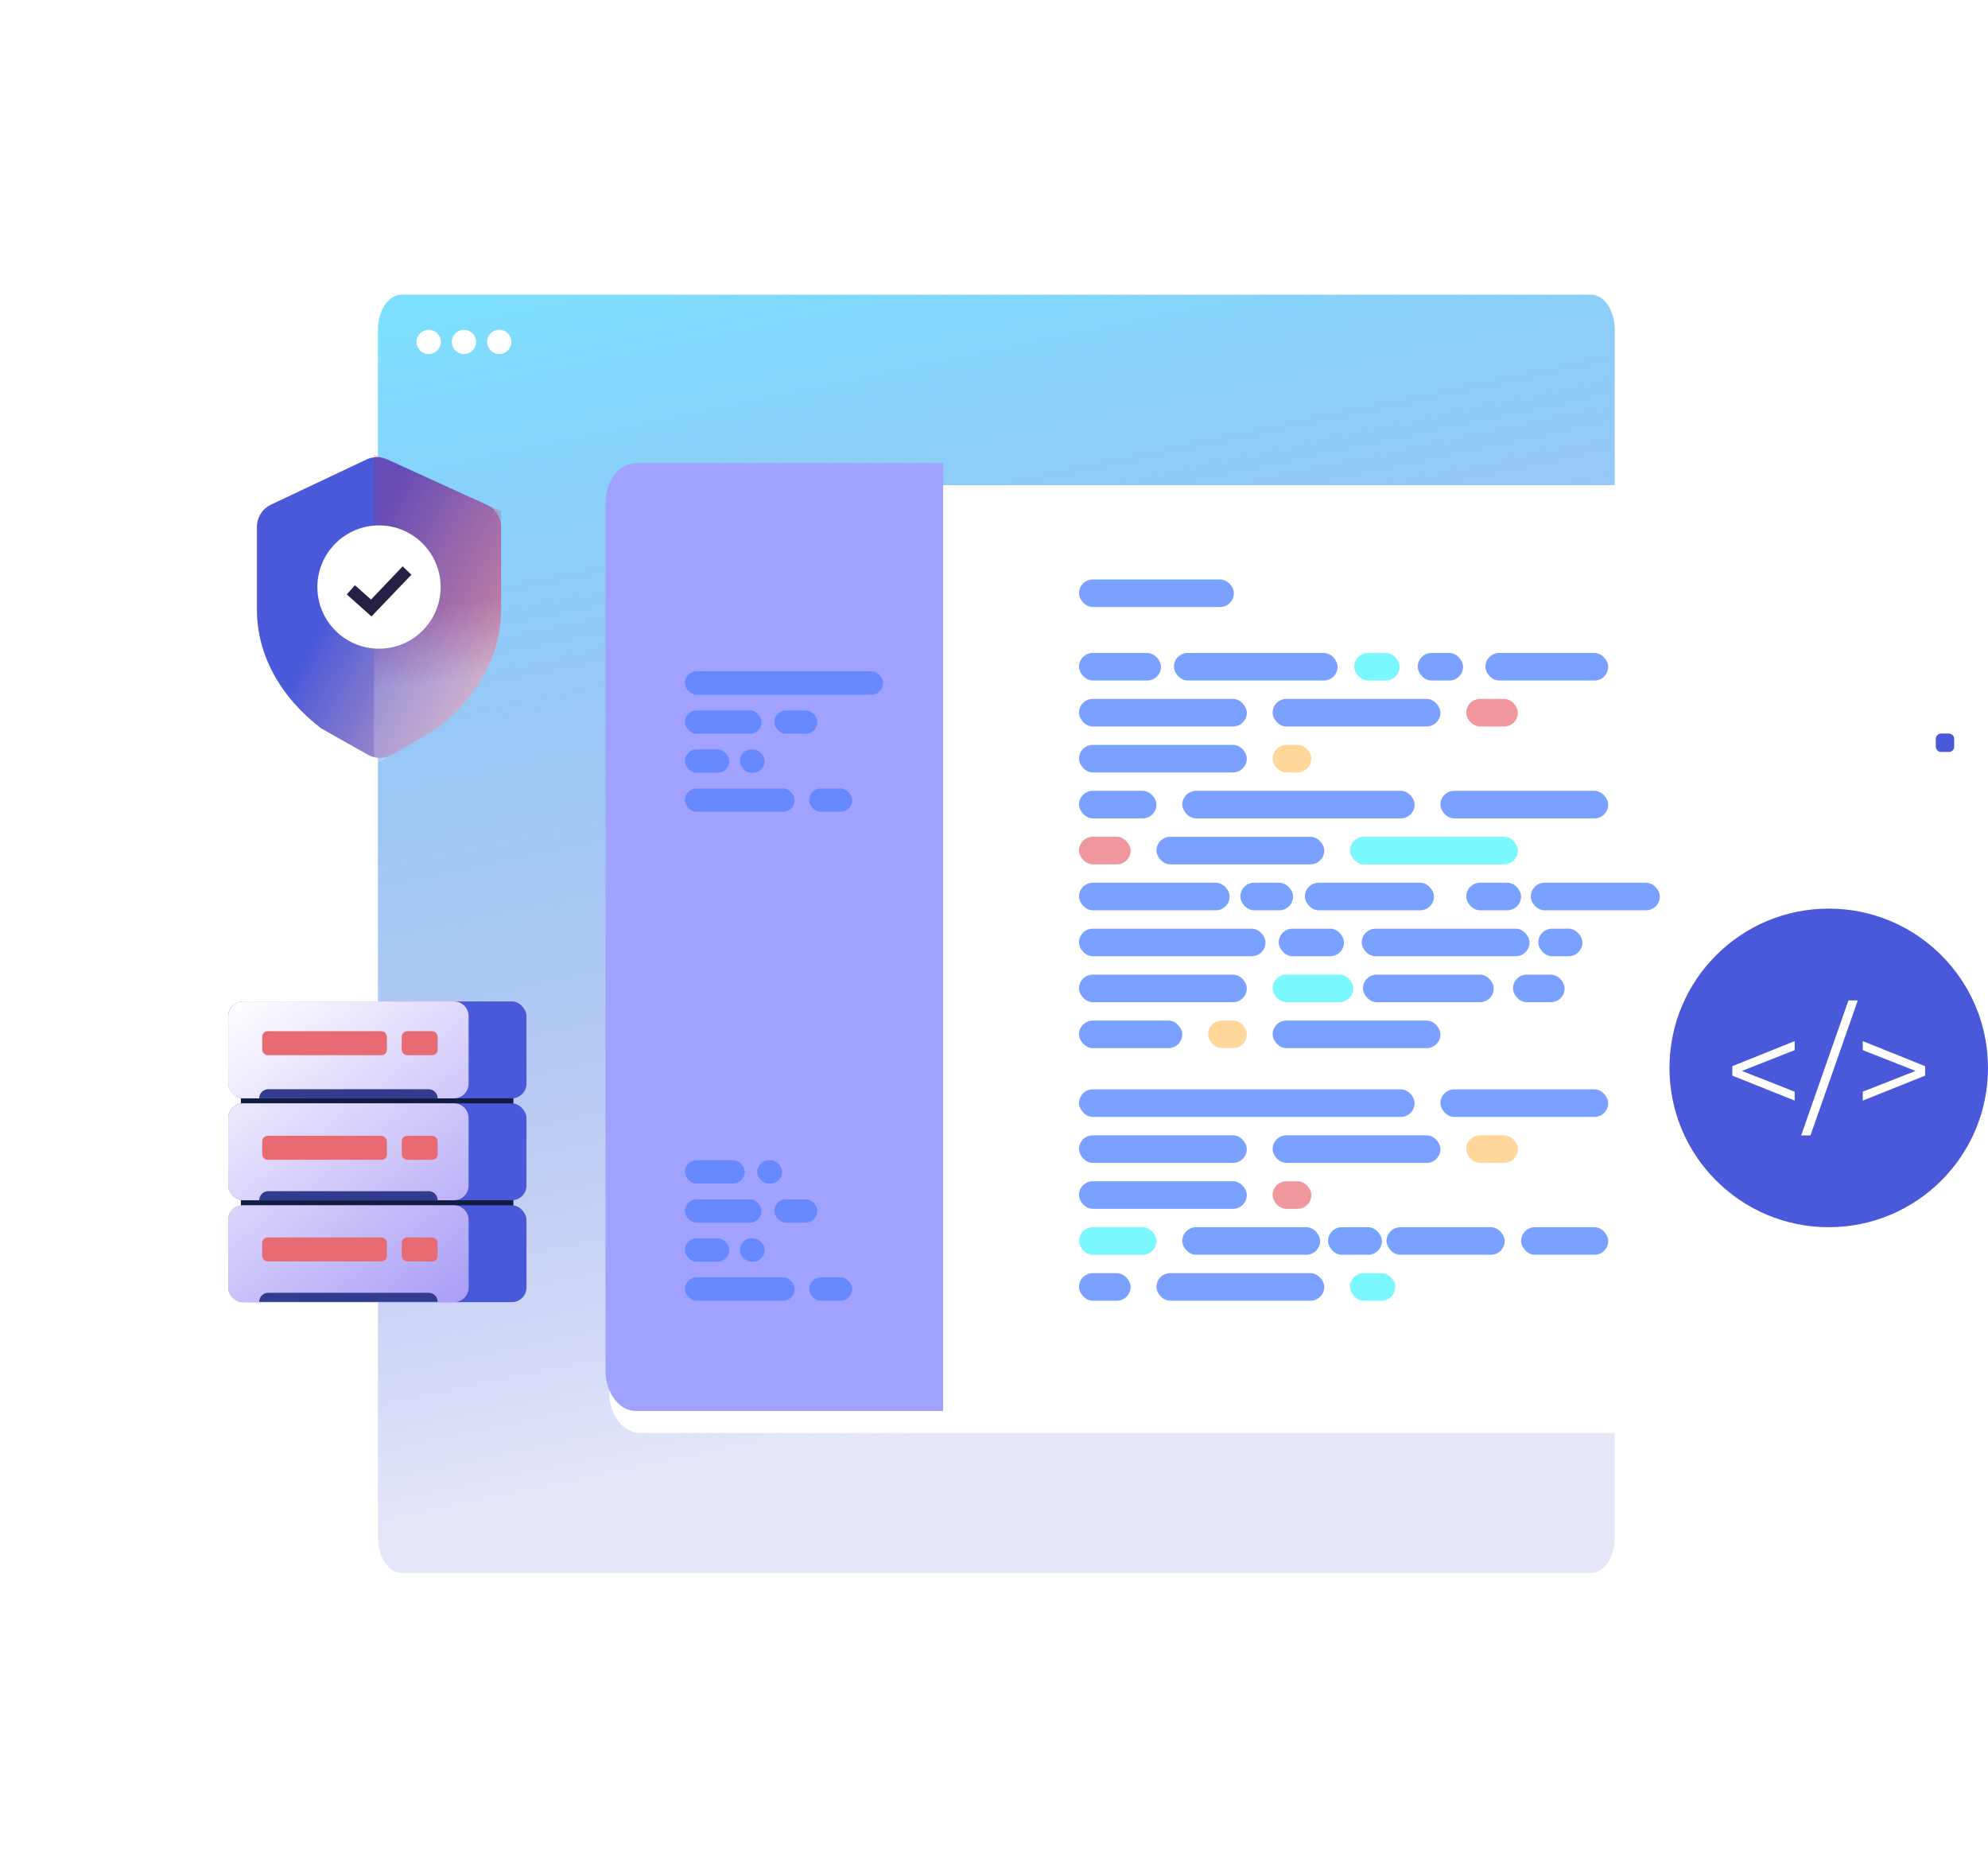 <svg width="533" height="497" viewBox="0 0 533 497" fill="none" xmlns="http://www.w3.org/2000/svg">
<g opacity="0.3">
<path d="M225.619 337.673C224.819 337.673 224.171 337.025 224.171 336.225C224.171 335.425 224.819 334.777 225.619 334.777C226.418 334.777 227.067 335.425 227.067 336.225C227.067 337.025 226.418 337.673 225.619 337.673Z" fill="white"/>
<path d="M211.141 337.672C210.342 337.672 209.693 337.024 209.693 336.224C209.693 335.424 210.342 334.776 211.141 334.776C211.941 334.776 212.589 335.424 212.589 336.224C212.589 337.024 211.941 337.672 211.141 337.672Z" fill="white"/>
<path d="M196.662 337.672C195.862 337.672 195.214 337.024 195.214 336.224C195.214 335.424 195.862 334.776 196.662 334.776C197.461 334.776 198.11 335.424 198.11 336.224C198.11 337.024 197.461 337.672 196.662 337.672Z" fill="white"/>
<path d="M182.182 337.672C181.382 337.672 180.734 337.024 180.734 336.224C180.734 335.424 181.382 334.776 182.182 334.776C182.981 334.776 183.63 335.424 183.63 336.224C183.63 337.024 182.981 337.672 182.182 337.672Z" fill="white"/>
<path d="M167.699 337.672C166.899 337.672 166.251 337.024 166.251 336.224C166.251 335.424 166.899 334.776 167.699 334.776C168.498 334.776 169.147 335.424 169.147 336.224C169.147 337.024 168.498 337.672 167.699 337.672Z" fill="white"/>
<path d="M153.22 337.672C152.421 337.672 151.773 337.024 151.773 336.224C151.773 335.424 152.421 334.776 153.22 334.776C154.02 334.776 154.668 335.424 154.668 336.224C154.668 337.024 154.02 337.672 153.22 337.672Z" fill="white"/>
<path d="M138.741 337.672C137.941 337.672 137.293 337.024 137.293 336.224C137.293 335.424 137.941 334.776 138.741 334.776C139.541 334.776 140.189 335.424 140.189 336.224C140.189 337.024 139.541 337.672 138.741 337.672Z" fill="white"/>
<path d="M124.262 337.672C123.463 337.672 122.815 337.024 122.815 336.224C122.815 335.424 123.463 334.776 124.262 334.776C125.062 334.776 125.71 335.424 125.71 336.224C125.71 337.024 125.062 337.672 124.262 337.672Z" fill="white"/>
<path d="M109.783 337.672C108.983 337.672 108.335 337.024 108.335 336.224C108.335 335.424 108.983 334.776 109.783 334.776C110.583 334.776 111.231 335.424 111.231 336.224C111.231 337.024 110.583 337.672 109.783 337.672Z" fill="white"/>
<path d="M95.303 337.672C94.503 337.672 93.855 337.024 93.855 336.224C93.855 335.424 94.503 334.776 95.303 334.776C96.103 334.776 96.751 335.424 96.751 336.224C96.751 337.024 96.103 337.672 95.303 337.672Z" fill="white"/>
<path d="M80.823 337.672C80.023 337.672 79.375 337.024 79.375 336.224C79.375 335.424 80.023 334.776 80.823 334.776C81.623 334.776 82.271 335.424 82.271 336.224C82.271 337.024 81.623 337.672 80.823 337.672Z" fill="white"/>
<path d="M66.344 337.672C65.545 337.672 64.897 337.024 64.897 336.224C64.897 335.424 65.545 334.776 66.344 334.776C67.144 334.776 67.793 335.424 67.793 336.224C67.793 337.024 67.144 337.672 66.344 337.672Z" fill="white"/>
<path d="M51.862 337.672C51.062 337.672 50.414 337.024 50.414 336.224C50.414 335.424 51.062 334.776 51.862 334.776C52.661 334.776 53.31 335.424 53.31 336.224C53.31 337.024 52.661 337.672 51.862 337.672Z" fill="white"/>
<path d="M37.385 337.672C36.586 337.672 35.937 337.024 35.937 336.224C35.937 335.424 36.586 334.776 37.385 334.776C38.185 334.776 38.833 335.424 38.833 336.224C38.833 337.024 38.185 337.672 37.385 337.672Z" fill="white"/>
<path d="M225.62 352.152C224.82 352.152 224.172 351.504 224.172 350.704C224.172 349.904 224.82 349.256 225.62 349.256C226.419 349.256 227.068 349.904 227.068 350.704C227.068 351.504 226.419 352.152 225.62 352.152Z" fill="white"/>
<path d="M211.141 352.152C210.342 352.152 209.693 351.504 209.693 350.704C209.693 349.904 210.342 349.256 211.141 349.256C211.941 349.256 212.589 349.904 212.589 350.704C212.589 351.504 211.941 352.152 211.141 352.152Z" fill="white"/>
<path d="M196.662 352.152C195.862 352.152 195.214 351.504 195.214 350.704C195.214 349.904 195.862 349.256 196.662 349.256C197.461 349.256 198.11 349.904 198.11 350.704C198.11 351.504 197.461 352.152 196.662 352.152Z" fill="white"/>
<path d="M182.182 352.152C181.382 352.152 180.734 351.504 180.734 350.704C180.734 349.904 181.382 349.256 182.182 349.256C182.981 349.256 183.63 349.904 183.63 350.704C183.63 351.504 182.981 352.152 182.182 352.152Z" fill="white"/>
<path d="M167.699 352.152C166.899 352.152 166.251 351.504 166.251 350.704C166.251 349.904 166.899 349.256 167.699 349.256C168.498 349.256 169.147 349.904 169.147 350.704C169.147 351.504 168.498 352.152 167.699 352.152Z" fill="white"/>
<path d="M153.22 352.152C152.421 352.152 151.773 351.504 151.773 350.704C151.773 349.904 152.421 349.256 153.22 349.256C154.02 349.256 154.668 349.904 154.668 350.704C154.668 351.504 154.02 352.152 153.22 352.152Z" fill="white"/>
<path d="M138.741 352.152C137.941 352.152 137.293 351.504 137.293 350.704C137.293 349.904 137.941 349.256 138.741 349.256C139.541 349.256 140.189 349.904 140.189 350.704C140.189 351.504 139.541 352.152 138.741 352.152Z" fill="white"/>
<path d="M124.262 352.152C123.463 352.152 122.815 351.504 122.815 350.704C122.815 349.904 123.463 349.256 124.262 349.256C125.062 349.256 125.71 349.904 125.71 350.704C125.71 351.504 125.062 352.152 124.262 352.152Z" fill="white"/>
<path d="M109.783 352.152C108.983 352.152 108.335 351.504 108.335 350.704C108.335 349.904 108.983 349.256 109.783 349.256C110.583 349.256 111.231 349.904 111.231 350.704C111.231 351.504 110.583 352.152 109.783 352.152Z" fill="white"/>
<path d="M95.303 352.152C94.503 352.152 93.855 351.504 93.855 350.704C93.855 349.904 94.503 349.256 95.303 349.256C96.103 349.256 96.751 349.904 96.751 350.704C96.751 351.504 96.103 352.152 95.303 352.152Z" fill="white"/>
<path d="M80.823 352.152C80.023 352.152 79.375 351.504 79.375 350.704C79.375 349.904 80.023 349.256 80.823 349.256C81.623 349.256 82.271 349.904 82.271 350.704C82.271 351.504 81.623 352.152 80.823 352.152Z" fill="white"/>
<path d="M66.344 352.152C65.545 352.152 64.897 351.504 64.897 350.704C64.897 349.904 65.545 349.256 66.344 349.256C67.144 349.256 67.793 349.904 67.793 350.704C67.793 351.504 67.144 352.152 66.344 352.152Z" fill="white"/>
<path d="M51.862 352.152C51.062 352.152 50.414 351.504 50.414 350.704C50.414 349.904 51.062 349.256 51.862 349.256C52.661 349.256 53.31 349.904 53.31 350.704C53.31 351.504 52.661 352.152 51.862 352.152Z" fill="white"/>
<path d="M37.385 352.152C36.586 352.152 35.937 351.504 35.937 350.704C35.937 349.904 36.586 349.256 37.385 349.256C38.185 349.256 38.833 349.904 38.833 350.704C38.833 351.504 38.185 352.152 37.385 352.152Z" fill="white"/>
<path d="M225.62 366.632C224.82 366.632 224.172 365.983 224.172 365.184C224.172 364.384 224.82 363.736 225.62 363.736C226.419 363.736 227.068 364.384 227.068 365.184C227.068 365.983 226.419 366.632 225.62 366.632Z" fill="white"/>
<path d="M211.141 366.632C210.342 366.632 209.693 365.983 209.693 365.184C209.693 364.384 210.342 363.736 211.141 363.736C211.941 363.736 212.589 364.384 212.589 365.184C212.589 365.983 211.941 366.632 211.141 366.632Z" fill="white"/>
<path d="M196.662 366.632C195.862 366.632 195.214 365.983 195.214 365.184C195.214 364.384 195.862 363.736 196.662 363.736C197.461 363.736 198.11 364.384 198.11 365.184C198.11 365.983 197.461 366.632 196.662 366.632Z" fill="white"/>
<path d="M182.182 366.632C181.382 366.632 180.734 365.983 180.734 365.184C180.734 364.384 181.382 363.736 182.182 363.736C182.981 363.736 183.63 364.384 183.63 365.184C183.63 365.983 182.981 366.632 182.182 366.632Z" fill="white"/>
<path d="M167.699 366.632C166.899 366.632 166.251 365.983 166.251 365.184C166.251 364.384 166.899 363.736 167.699 363.736C168.498 363.736 169.147 364.384 169.147 365.184C169.147 365.983 168.498 366.632 167.699 366.632Z" fill="white"/>
<path d="M153.22 366.632C152.421 366.632 151.773 365.983 151.773 365.184C151.773 364.384 152.421 363.736 153.22 363.736C154.02 363.736 154.668 364.384 154.668 365.184C154.668 365.983 154.02 366.632 153.22 366.632Z" fill="white"/>
<path d="M138.741 366.632C137.941 366.632 137.293 365.983 137.293 365.184C137.293 364.384 137.941 363.736 138.741 363.736C139.541 363.736 140.189 364.384 140.189 365.184C140.189 365.983 139.541 366.632 138.741 366.632Z" fill="white"/>
<path d="M124.262 366.632C123.463 366.632 122.815 365.983 122.815 365.184C122.815 364.384 123.463 363.736 124.262 363.736C125.062 363.736 125.71 364.384 125.71 365.184C125.71 365.983 125.062 366.632 124.262 366.632Z" fill="white"/>
<path d="M109.783 366.632C108.983 366.632 108.335 365.983 108.335 365.184C108.335 364.384 108.983 363.736 109.783 363.736C110.583 363.736 111.231 364.384 111.231 365.184C111.231 365.983 110.583 366.632 109.783 366.632Z" fill="white"/>
<path d="M95.303 366.632C94.503 366.632 93.855 365.983 93.855 365.184C93.855 364.384 94.503 363.736 95.303 363.736C96.103 363.736 96.751 364.384 96.751 365.184C96.751 365.983 96.103 366.632 95.303 366.632Z" fill="white"/>
<path d="M80.823 366.632C80.023 366.632 79.375 365.983 79.375 365.184C79.375 364.384 80.023 363.736 80.823 363.736C81.623 363.736 82.271 364.384 82.271 365.184C82.271 365.983 81.623 366.632 80.823 366.632Z" fill="white"/>
<path d="M66.344 366.632C65.545 366.632 64.897 365.983 64.897 365.184C64.897 364.384 65.545 363.736 66.344 363.736C67.144 363.736 67.793 364.384 67.793 365.184C67.793 365.983 67.144 366.632 66.344 366.632Z" fill="white"/>
<path d="M51.862 366.632C51.062 366.632 50.414 365.983 50.414 365.184C50.414 364.384 51.062 363.736 51.862 363.736C52.661 363.736 53.31 364.384 53.31 365.184C53.31 365.983 52.661 366.632 51.862 366.632Z" fill="white"/>
<path d="M37.385 366.632C36.586 366.632 35.937 365.983 35.937 365.184C35.937 364.384 36.586 363.736 37.385 363.736C38.185 363.736 38.833 364.384 38.833 365.184C38.833 365.983 38.185 366.632 37.385 366.632Z" fill="white"/>
<path d="M225.62 381.111C224.82 381.111 224.172 380.463 224.172 379.663C224.172 378.864 224.82 378.216 225.62 378.216C226.419 378.216 227.068 378.864 227.068 379.663C227.068 380.463 226.419 381.111 225.62 381.111Z" fill="white"/>
<path d="M211.141 381.111C210.342 381.111 209.693 380.463 209.693 379.663C209.693 378.864 210.342 378.216 211.141 378.216C211.941 378.216 212.589 378.864 212.589 379.663C212.589 380.463 211.941 381.111 211.141 381.111Z" fill="white"/>
<path d="M196.662 381.111C195.862 381.111 195.214 380.463 195.214 379.663C195.214 378.864 195.862 378.216 196.662 378.216C197.461 378.216 198.11 378.864 198.11 379.663C198.11 380.463 197.461 381.111 196.662 381.111Z" fill="white"/>
<path d="M182.182 381.111C181.382 381.111 180.734 380.463 180.734 379.663C180.734 378.864 181.382 378.216 182.182 378.216C182.981 378.216 183.63 378.864 183.63 379.663C183.63 380.463 182.981 381.111 182.182 381.111Z" fill="white"/>
<path d="M167.699 381.111C166.899 381.111 166.251 380.463 166.251 379.663C166.251 378.864 166.899 378.216 167.699 378.216C168.498 378.216 169.147 378.864 169.147 379.663C169.147 380.463 168.498 381.111 167.699 381.111Z" fill="white"/>
<path d="M153.22 381.111C152.421 381.111 151.773 380.463 151.773 379.663C151.773 378.864 152.421 378.216 153.22 378.216C154.02 378.216 154.668 378.864 154.668 379.663C154.668 380.463 154.02 381.111 153.22 381.111Z" fill="white"/>
<path d="M138.741 381.111C137.941 381.111 137.293 380.463 137.293 379.663C137.293 378.864 137.941 378.216 138.741 378.216C139.541 378.216 140.189 378.864 140.189 379.663C140.189 380.463 139.541 381.111 138.741 381.111Z" fill="white"/>
<path d="M124.262 381.111C123.463 381.111 122.815 380.463 122.815 379.663C122.815 378.864 123.463 378.216 124.262 378.216C125.062 378.216 125.71 378.864 125.71 379.663C125.71 380.463 125.062 381.111 124.262 381.111Z" fill="white"/>
<path d="M109.783 381.111C108.983 381.111 108.335 380.463 108.335 379.663C108.335 378.864 108.983 378.216 109.783 378.216C110.583 378.216 111.231 378.864 111.231 379.663C111.231 380.463 110.583 381.111 109.783 381.111Z" fill="white"/>
<path d="M95.303 381.113C94.503 381.113 93.855 380.465 93.855 379.665C93.855 378.865 94.503 378.217 95.303 378.217C96.103 378.217 96.751 378.865 96.751 379.665C96.751 380.465 96.103 381.113 95.303 381.113Z" fill="white"/>
<path d="M80.823 381.113C80.023 381.113 79.375 380.465 79.375 379.665C79.375 378.865 80.023 378.217 80.823 378.217C81.623 378.217 82.271 378.865 82.271 379.665C82.271 380.465 81.623 381.113 80.823 381.113Z" fill="white"/>
<path d="M66.344 381.113C65.545 381.113 64.897 380.465 64.897 379.665C64.897 378.865 65.545 378.217 66.344 378.217C67.144 378.217 67.793 378.865 67.793 379.665C67.793 380.465 67.144 381.113 66.344 381.113Z" fill="white"/>
<path d="M51.862 381.113C51.062 381.113 50.414 380.465 50.414 379.665C50.414 378.865 51.062 378.217 51.862 378.217C52.661 378.217 53.31 378.865 53.31 379.665C53.31 380.465 52.661 381.113 51.862 381.113Z" fill="white"/>
<path d="M37.385 381.113C36.586 381.113 35.937 380.465 35.937 379.665C35.937 378.865 36.586 378.217 37.385 378.217C38.185 378.217 38.833 378.865 38.833 379.665C38.833 380.465 38.185 381.113 37.385 381.113Z" fill="white"/>
<path d="M225.62 395.591C224.82 395.591 224.172 394.943 224.172 394.144C224.172 393.344 224.82 392.696 225.62 392.696C226.419 392.696 227.068 393.344 227.068 394.144C227.068 394.943 226.419 395.591 225.62 395.591Z" fill="white"/>
<path d="M211.141 395.591C210.342 395.591 209.693 394.943 209.693 394.144C209.693 393.344 210.342 392.696 211.141 392.696C211.941 392.696 212.589 393.344 212.589 394.144C212.589 394.943 211.941 395.591 211.141 395.591Z" fill="white"/>
<path d="M196.662 395.591C195.862 395.591 195.214 394.943 195.214 394.144C195.214 393.344 195.862 392.696 196.662 392.696C197.461 392.696 198.11 393.344 198.11 394.144C198.11 394.943 197.461 395.591 196.662 395.591Z" fill="white"/>
<path d="M182.182 395.591C181.382 395.591 180.734 394.943 180.734 394.144C180.734 393.344 181.382 392.696 182.182 392.696C182.981 392.696 183.63 393.344 183.63 394.144C183.63 394.943 182.981 395.591 182.182 395.591Z" fill="white"/>
<path d="M167.699 395.591C166.899 395.591 166.251 394.943 166.251 394.144C166.251 393.344 166.899 392.696 167.699 392.696C168.498 392.696 169.147 393.344 169.147 394.144C169.147 394.943 168.498 395.591 167.699 395.591Z" fill="white"/>
<path d="M153.22 395.591C152.421 395.591 151.773 394.943 151.773 394.144C151.773 393.344 152.421 392.696 153.22 392.696C154.02 392.696 154.668 393.344 154.668 394.144C154.668 394.943 154.02 395.591 153.22 395.591Z" fill="white"/>
<path d="M138.741 395.591C137.941 395.591 137.293 394.943 137.293 394.144C137.293 393.344 137.941 392.696 138.741 392.696C139.541 392.696 140.189 393.344 140.189 394.144C140.189 394.943 139.541 395.591 138.741 395.591Z" fill="white"/>
<path d="M124.262 395.591C123.463 395.591 122.815 394.943 122.815 394.144C122.815 393.344 123.463 392.696 124.262 392.696C125.062 392.696 125.71 393.344 125.71 394.144C125.71 394.943 125.062 395.591 124.262 395.591Z" fill="white"/>
<path d="M109.783 395.591C108.983 395.591 108.335 394.943 108.335 394.144C108.335 393.344 108.983 392.696 109.783 392.696C110.583 392.696 111.231 393.344 111.231 394.144C111.231 394.943 110.583 395.591 109.783 395.591Z" fill="white"/>
<path d="M95.303 395.591C94.503 395.591 93.855 394.943 93.855 394.144C93.855 393.344 94.503 392.696 95.303 392.696C96.103 392.696 96.751 393.344 96.751 394.144C96.751 394.943 96.103 395.591 95.303 395.591Z" fill="white"/>
<path d="M80.823 395.591C80.023 395.591 79.375 394.943 79.375 394.144C79.375 393.344 80.023 392.696 80.823 392.696C81.623 392.696 82.271 393.344 82.271 394.144C82.271 394.943 81.623 395.591 80.823 395.591Z" fill="white"/>
<path d="M66.344 395.591C65.545 395.591 64.897 394.943 64.897 394.144C64.897 393.344 65.545 392.696 66.344 392.696C67.144 392.696 67.793 393.344 67.793 394.144C67.793 394.943 67.144 395.591 66.344 395.591Z" fill="white"/>
<path d="M51.862 395.591C51.062 395.591 50.414 394.943 50.414 394.144C50.414 393.344 51.062 392.696 51.862 392.696C52.661 392.696 53.31 393.344 53.31 394.144C53.31 394.943 52.661 395.591 51.862 395.591Z" fill="white"/>
<path d="M37.385 395.591C36.586 395.591 35.937 394.943 35.937 394.144C35.937 393.344 36.586 392.696 37.385 392.696C38.185 392.696 38.833 393.344 38.833 394.144C38.833 394.943 38.185 395.591 37.385 395.591Z" fill="white"/>
<path d="M225.62 410.071C224.82 410.071 224.172 409.423 224.172 408.623C224.172 407.823 224.82 407.175 225.62 407.175C226.419 407.175 227.068 407.823 227.068 408.623C227.068 409.423 226.419 410.071 225.62 410.071Z" fill="white"/>
<path d="M211.141 410.071C210.342 410.071 209.693 409.423 209.693 408.623C209.693 407.823 210.342 407.175 211.141 407.175C211.941 407.175 212.589 407.823 212.589 408.623C212.589 409.423 211.941 410.071 211.141 410.071Z" fill="white"/>
<path d="M196.662 410.071C195.862 410.071 195.214 409.423 195.214 408.623C195.214 407.823 195.862 407.175 196.662 407.175C197.461 407.175 198.11 407.823 198.11 408.623C198.11 409.423 197.461 410.071 196.662 410.071Z" fill="white"/>
<path d="M182.182 410.071C181.382 410.071 180.734 409.423 180.734 408.623C180.734 407.823 181.382 407.175 182.182 407.175C182.981 407.175 183.63 407.823 183.63 408.623C183.63 409.423 182.981 410.071 182.182 410.071Z" fill="white"/>
<path d="M167.699 410.071C166.899 410.071 166.251 409.422 166.251 408.623C166.251 407.823 166.899 407.175 167.699 407.175C168.498 407.175 169.147 407.823 169.147 408.623C169.147 409.422 168.498 410.071 167.699 410.071Z" fill="white"/>
<path d="M153.22 410.071C152.421 410.071 151.773 409.423 151.773 408.623C151.773 407.823 152.421 407.175 153.22 407.175C154.02 407.175 154.668 407.823 154.668 408.623C154.668 409.423 154.02 410.071 153.22 410.071Z" fill="white"/>
<path d="M138.741 410.071C137.941 410.071 137.293 409.423 137.293 408.623C137.293 407.823 137.941 407.175 138.741 407.175C139.541 407.175 140.189 407.823 140.189 408.623C140.189 409.423 139.541 410.071 138.741 410.071Z" fill="white"/>
<path d="M124.262 410.071C123.463 410.071 122.815 409.423 122.815 408.623C122.815 407.823 123.463 407.175 124.262 407.175C125.062 407.175 125.71 407.823 125.71 408.623C125.71 409.423 125.062 410.071 124.262 410.071Z" fill="white"/>
<path d="M109.783 410.071C108.983 410.071 108.335 409.423 108.335 408.623C108.335 407.823 108.983 407.175 109.783 407.175C110.583 407.175 111.231 407.823 111.231 408.623C111.231 409.423 110.583 410.071 109.783 410.071Z" fill="white"/>
<path d="M95.303 410.071C94.503 410.071 93.855 409.423 93.855 408.623C93.855 407.823 94.503 407.175 95.303 407.175C96.103 407.175 96.751 407.823 96.751 408.623C96.751 409.423 96.103 410.071 95.303 410.071Z" fill="white"/>
<path d="M80.823 410.071C80.023 410.071 79.375 409.423 79.375 408.623C79.375 407.823 80.023 407.175 80.823 407.175C81.623 407.175 82.271 407.823 82.271 408.623C82.271 409.423 81.623 410.071 80.823 410.071Z" fill="white"/>
<path d="M66.343 410.071C65.544 410.071 64.895 409.423 64.895 408.623C64.895 407.823 65.544 407.175 66.343 407.175C67.143 407.175 67.791 407.823 67.791 408.623C67.791 409.423 67.143 410.071 66.343 410.071Z" fill="white"/>
<path d="M51.862 410.071C51.062 410.071 50.414 409.423 50.414 408.623C50.414 407.823 51.062 407.175 51.862 407.175C52.661 407.175 53.31 407.823 53.31 408.623C53.31 409.423 52.661 410.071 51.862 410.071Z" fill="white"/>
<path d="M37.385 410.071C36.586 410.071 35.937 409.423 35.937 408.623C35.937 407.823 36.586 407.175 37.385 407.175C38.185 407.175 38.833 407.823 38.833 408.623C38.833 409.423 38.185 410.071 37.385 410.071Z" fill="white"/>
<path d="M225.62 424.55C224.82 424.55 224.172 423.901 224.172 423.102C224.172 422.302 224.82 421.654 225.62 421.654C226.419 421.654 227.068 422.302 227.068 423.102C227.068 423.901 226.419 424.55 225.62 424.55Z" fill="white"/>
<path d="M211.141 424.55C210.342 424.55 209.693 423.901 209.693 423.102C209.693 422.302 210.342 421.654 211.141 421.654C211.941 421.654 212.589 422.302 212.589 423.102C212.589 423.901 211.941 424.55 211.141 424.55Z" fill="white"/>
<path d="M196.662 424.55C195.862 424.55 195.214 423.901 195.214 423.102C195.214 422.302 195.862 421.654 196.662 421.654C197.461 421.654 198.11 422.302 198.11 423.102C198.11 423.901 197.461 424.55 196.662 424.55Z" fill="white"/>
<path d="M182.182 424.55C181.382 424.55 180.734 423.901 180.734 423.102C180.734 422.302 181.382 421.654 182.182 421.654C182.981 421.654 183.63 422.302 183.63 423.102C183.63 423.901 182.981 424.55 182.182 424.55Z" fill="white"/>
<path d="M167.699 424.549C166.899 424.549 166.251 423.901 166.251 423.101C166.251 422.302 166.899 421.653 167.699 421.653C168.498 421.653 169.147 422.302 169.147 423.101C169.147 423.901 168.498 424.549 167.699 424.549Z" fill="white"/>
<path d="M153.22 424.55C152.421 424.55 151.773 423.901 151.773 423.102C151.773 422.302 152.421 421.654 153.22 421.654C154.02 421.654 154.668 422.302 154.668 423.102C154.668 423.901 154.02 424.55 153.22 424.55Z" fill="white"/>
<path d="M138.741 424.55C137.941 424.55 137.293 423.901 137.293 423.102C137.293 422.302 137.941 421.654 138.741 421.654C139.541 421.654 140.189 422.302 140.189 423.102C140.189 423.901 139.541 424.55 138.741 424.55Z" fill="white"/>
<path d="M124.262 424.55C123.463 424.55 122.815 423.901 122.815 423.102C122.815 422.302 123.463 421.654 124.262 421.654C125.062 421.654 125.71 422.302 125.71 423.102C125.71 423.901 125.062 424.55 124.262 424.55Z" fill="white"/>
<path d="M109.783 424.55C108.983 424.55 108.335 423.901 108.335 423.102C108.335 422.302 108.983 421.654 109.783 421.654C110.583 421.654 111.231 422.302 111.231 423.102C111.231 423.901 110.583 424.55 109.783 424.55Z" fill="white"/>
<path d="M95.303 424.55C94.503 424.55 93.855 423.901 93.855 423.102C93.855 422.302 94.503 421.654 95.303 421.654C96.103 421.654 96.751 422.302 96.751 423.102C96.751 423.901 96.103 424.55 95.303 424.55Z" fill="white"/>
<path d="M80.823 424.55C80.023 424.55 79.375 423.901 79.375 423.102C79.375 422.302 80.023 421.654 80.823 421.654C81.623 421.654 82.271 422.302 82.271 423.102C82.271 423.901 81.623 424.55 80.823 424.55Z" fill="white"/>
<path d="M66.343 424.55C65.544 424.55 64.895 423.901 64.895 423.102C64.895 422.302 65.544 421.654 66.343 421.654C67.143 421.654 67.791 422.302 67.791 423.102C67.791 423.901 67.143 424.55 66.343 424.55Z" fill="white"/>
<path d="M51.862 424.55C51.062 424.55 50.414 423.901 50.414 423.102C50.414 422.302 51.062 421.654 51.862 421.654C52.661 421.654 53.31 422.302 53.31 423.102C53.31 423.901 52.661 424.55 51.862 424.55Z" fill="white"/>
<path d="M37.385 424.549C36.586 424.549 35.937 423.901 35.937 423.101C35.937 422.302 36.586 421.654 37.385 421.654C38.185 421.654 38.833 422.302 38.833 423.101C38.833 423.901 38.185 424.549 37.385 424.549Z" fill="white"/>
<path d="M225.62 439.029C224.82 439.029 224.172 438.381 224.172 437.581C224.172 436.782 224.82 436.133 225.62 436.133C226.419 436.133 227.068 436.782 227.068 437.581C227.068 438.381 226.419 439.029 225.62 439.029Z" fill="white"/>
<path d="M211.141 439.029C210.342 439.029 209.693 438.381 209.693 437.581C209.693 436.782 210.342 436.133 211.141 436.133C211.941 436.133 212.589 436.782 212.589 437.581C212.589 438.381 211.941 439.029 211.141 439.029Z" fill="white"/>
<path d="M196.662 439.029C195.862 439.029 195.214 438.381 195.214 437.581C195.214 436.782 195.862 436.133 196.662 436.133C197.461 436.133 198.11 436.782 198.11 437.581C198.11 438.381 197.461 439.029 196.662 439.029Z" fill="white"/>
<path d="M182.182 439.029C181.382 439.029 180.734 438.381 180.734 437.581C180.734 436.782 181.382 436.133 182.182 436.133C182.981 436.133 183.63 436.782 183.63 437.581C183.63 438.381 182.981 439.029 182.182 439.029Z" fill="white"/>
<path d="M167.699 439.029C166.899 439.029 166.251 438.381 166.251 437.581C166.251 436.782 166.899 436.133 167.699 436.133C168.498 436.133 169.147 436.782 169.147 437.581C169.147 438.381 168.498 439.029 167.699 439.029Z" fill="white"/>
<path d="M153.22 439.029C152.421 439.029 151.773 438.381 151.773 437.581C151.773 436.782 152.421 436.133 153.22 436.133C154.02 436.133 154.668 436.782 154.668 437.581C154.668 438.381 154.02 439.029 153.22 439.029Z" fill="white"/>
<path d="M138.741 439.029C137.941 439.029 137.293 438.381 137.293 437.581C137.293 436.782 137.941 436.133 138.741 436.133C139.541 436.133 140.189 436.782 140.189 437.581C140.189 438.381 139.541 439.029 138.741 439.029Z" fill="white"/>
<path d="M124.262 439.029C123.463 439.029 122.815 438.381 122.815 437.581C122.815 436.782 123.463 436.133 124.262 436.133C125.062 436.133 125.71 436.782 125.71 437.581C125.71 438.381 125.062 439.029 124.262 439.029Z" fill="white"/>
<path d="M109.783 439.029C108.983 439.029 108.335 438.381 108.335 437.581C108.335 436.782 108.983 436.133 109.783 436.133C110.583 436.133 111.231 436.782 111.231 437.581C111.231 438.381 110.583 439.029 109.783 439.029Z" fill="white"/>
<path d="M95.303 439.029C94.503 439.029 93.855 438.381 93.855 437.581C93.855 436.782 94.503 436.133 95.303 436.133C96.103 436.133 96.751 436.782 96.751 437.581C96.751 438.381 96.103 439.029 95.303 439.029Z" fill="white"/>
<path d="M80.823 439.029C80.023 439.029 79.375 438.381 79.375 437.581C79.375 436.782 80.023 436.133 80.823 436.133C81.623 436.133 82.271 436.782 82.271 437.581C82.271 438.381 81.623 439.029 80.823 439.029Z" fill="white"/>
<path d="M66.344 439.029C65.545 439.029 64.897 438.381 64.897 437.581C64.897 436.782 65.545 436.133 66.344 436.133C67.144 436.133 67.793 436.782 67.793 437.581C67.793 438.381 67.144 439.029 66.344 439.029Z" fill="white"/>
<path d="M51.862 439.029C51.062 439.029 50.414 438.381 50.414 437.581C50.414 436.782 51.062 436.133 51.862 436.133C52.661 436.133 53.31 436.782 53.31 437.581C53.31 438.381 52.661 439.029 51.862 439.029Z" fill="white"/>
<path d="M37.385 439.029C36.586 439.029 35.937 438.381 35.937 437.581C35.937 436.782 36.586 436.133 37.385 436.133C38.185 436.133 38.833 436.782 38.833 437.581C38.833 438.381 38.185 439.029 37.385 439.029Z" fill="white"/>
<path d="M225.62 453.509C224.82 453.509 224.172 452.861 224.172 452.061C224.172 451.262 224.82 450.614 225.62 450.614C226.419 450.614 227.068 451.262 227.068 452.061C227.068 452.861 226.419 453.509 225.62 453.509Z" fill="white"/>
<path d="M211.141 453.509C210.342 453.509 209.693 452.861 209.693 452.061C209.693 451.262 210.342 450.614 211.141 450.614C211.941 450.614 212.589 451.262 212.589 452.061C212.589 452.861 211.941 453.509 211.141 453.509Z" fill="white"/>
<path d="M196.662 453.509C195.862 453.509 195.214 452.861 195.214 452.061C195.214 451.262 195.862 450.614 196.662 450.614C197.461 450.614 198.11 451.262 198.11 452.061C198.11 452.861 197.461 453.509 196.662 453.509Z" fill="white"/>
<path d="M182.182 453.509C181.382 453.509 180.734 452.861 180.734 452.061C180.734 451.262 181.382 450.614 182.182 450.614C182.981 450.614 183.63 451.262 183.63 452.061C183.63 452.861 182.981 453.509 182.182 453.509Z" fill="white"/>
<path d="M167.699 453.509C166.899 453.509 166.251 452.861 166.251 452.061C166.251 451.262 166.899 450.614 167.699 450.614C168.498 450.614 169.147 451.262 169.147 452.061C169.147 452.861 168.498 453.509 167.699 453.509Z" fill="white"/>
<path d="M153.22 453.509C152.421 453.509 151.773 452.861 151.773 452.061C151.773 451.261 152.421 450.613 153.22 450.613C154.02 450.613 154.668 451.261 154.668 452.061C154.668 452.861 154.02 453.509 153.22 453.509Z" fill="white"/>
<path d="M138.741 453.509C137.941 453.509 137.293 452.861 137.293 452.061C137.293 451.261 137.941 450.613 138.741 450.613C139.541 450.613 140.189 451.261 140.189 452.061C140.189 452.861 139.541 453.509 138.741 453.509Z" fill="white"/>
<path d="M124.262 453.509C123.463 453.509 122.815 452.861 122.815 452.061C122.815 451.262 123.463 450.614 124.262 450.614C125.062 450.614 125.71 451.262 125.71 452.061C125.71 452.861 125.062 453.509 124.262 453.509Z" fill="white"/>
<path d="M109.783 453.509C108.983 453.509 108.335 452.861 108.335 452.061C108.335 451.262 108.983 450.614 109.783 450.614C110.583 450.614 111.231 451.262 111.231 452.061C111.231 452.861 110.583 453.509 109.783 453.509Z" fill="white"/>
<path d="M95.303 453.509C94.503 453.509 93.855 452.861 93.855 452.061C93.855 451.262 94.503 450.614 95.303 450.614C96.103 450.614 96.751 451.262 96.751 452.061C96.751 452.861 96.103 453.509 95.303 453.509Z" fill="white"/>
<path d="M80.823 453.509C80.023 453.509 79.375 452.861 79.375 452.061C79.375 451.262 80.023 450.614 80.823 450.614C81.623 450.614 82.271 451.262 82.271 452.061C82.271 452.861 81.623 453.509 80.823 453.509Z" fill="white"/>
<path d="M66.344 453.509C65.545 453.509 64.897 452.861 64.897 452.061C64.897 451.261 65.545 450.613 66.344 450.613C67.144 450.613 67.793 451.261 67.793 452.061C67.793 452.861 67.144 453.509 66.344 453.509Z" fill="white"/>
<path d="M51.862 453.509C51.062 453.509 50.414 452.861 50.414 452.061C50.414 451.261 51.062 450.613 51.862 450.613C52.661 450.613 53.31 451.261 53.31 452.061C53.31 452.861 52.661 453.509 51.862 453.509Z" fill="white"/>
<path d="M37.385 453.509C36.586 453.509 35.937 452.861 35.937 452.061C35.937 451.262 36.586 450.614 37.385 450.614C38.185 450.614 38.833 451.262 38.833 452.061C38.833 452.861 38.185 453.509 37.385 453.509Z" fill="white"/>
<path d="M225.62 467.989C224.82 467.989 224.172 467.341 224.172 466.541C224.172 465.741 224.82 465.093 225.62 465.093C226.419 465.093 227.068 465.741 227.068 466.541C227.068 467.341 226.419 467.989 225.62 467.989Z" fill="white"/>
<path d="M211.141 467.989C210.342 467.989 209.693 467.341 209.693 466.541C209.693 465.741 210.342 465.093 211.141 465.093C211.941 465.093 212.589 465.741 212.589 466.541C212.589 467.341 211.941 467.989 211.141 467.989Z" fill="white"/>
<path d="M196.662 467.989C195.862 467.989 195.214 467.341 195.214 466.541C195.214 465.741 195.862 465.093 196.662 465.093C197.461 465.093 198.11 465.741 198.11 466.541C198.11 467.341 197.461 467.989 196.662 467.989Z" fill="white"/>
<path d="M182.182 467.989C181.382 467.989 180.734 467.341 180.734 466.541C180.734 465.741 181.382 465.093 182.182 465.093C182.981 465.093 183.63 465.741 183.63 466.541C183.63 467.341 182.981 467.989 182.182 467.989Z" fill="white"/>
<path d="M167.699 467.989C166.899 467.989 166.251 467.341 166.251 466.541C166.251 465.741 166.899 465.093 167.699 465.093C168.498 465.093 169.147 465.741 169.147 466.541C169.147 467.341 168.498 467.989 167.699 467.989Z" fill="white"/>
<path d="M153.22 467.989C152.421 467.989 151.773 467.341 151.773 466.541C151.773 465.741 152.421 465.093 153.22 465.093C154.02 465.093 154.668 465.741 154.668 466.541C154.668 467.341 154.02 467.989 153.22 467.989Z" fill="white"/>
<path d="M138.741 467.989C137.941 467.989 137.293 467.341 137.293 466.541C137.293 465.741 137.941 465.093 138.741 465.093C139.541 465.093 140.189 465.741 140.189 466.541C140.189 467.341 139.541 467.989 138.741 467.989Z" fill="white"/>
<path d="M124.262 467.989C123.463 467.989 122.815 467.341 122.815 466.541C122.815 465.741 123.463 465.093 124.262 465.093C125.062 465.093 125.71 465.741 125.71 466.541C125.71 467.341 125.062 467.989 124.262 467.989Z" fill="white"/>
<path d="M109.783 467.989C108.983 467.989 108.335 467.341 108.335 466.541C108.335 465.741 108.983 465.093 109.783 465.093C110.583 465.093 111.231 465.741 111.231 466.541C111.231 467.341 110.583 467.989 109.783 467.989Z" fill="white"/>
<path d="M95.303 467.989C94.503 467.989 93.855 467.341 93.855 466.541C93.855 465.741 94.503 465.093 95.303 465.093C96.103 465.093 96.751 465.741 96.751 466.541C96.751 467.341 96.103 467.989 95.303 467.989Z" fill="white"/>
<path d="M80.823 467.989C80.023 467.989 79.375 467.341 79.375 466.541C79.375 465.741 80.023 465.093 80.823 465.093C81.623 465.093 82.271 465.741 82.271 466.541C82.271 467.341 81.623 467.989 80.823 467.989Z" fill="white"/>
<path d="M66.344 467.989C65.545 467.989 64.897 467.341 64.897 466.541C64.897 465.741 65.545 465.093 66.344 465.093C67.144 465.093 67.793 465.741 67.793 466.541C67.793 467.341 67.144 467.989 66.344 467.989Z" fill="white"/>
<path d="M51.862 467.989C51.062 467.989 50.414 467.341 50.414 466.541C50.414 465.741 51.062 465.093 51.862 465.093C52.661 465.093 53.31 465.741 53.31 466.541C53.31 467.341 52.661 467.989 51.862 467.989Z" fill="white"/>
<path d="M37.385 467.989C36.586 467.989 35.937 467.341 35.937 466.541C35.937 465.741 36.586 465.093 37.385 465.093C38.185 465.093 38.833 465.741 38.833 466.541C38.833 467.341 38.185 467.989 37.385 467.989Z" fill="white"/>
<path d="M225.62 482.469C224.82 482.469 224.172 481.821 224.172 481.021C224.172 480.221 224.82 479.573 225.62 479.573C226.419 479.573 227.068 480.221 227.068 481.021C227.068 481.821 226.419 482.469 225.62 482.469Z" fill="white"/>
<path d="M211.141 482.469C210.342 482.469 209.693 481.821 209.693 481.021C209.693 480.221 210.342 479.573 211.141 479.573C211.941 479.573 212.589 480.221 212.589 481.021C212.589 481.821 211.941 482.469 211.141 482.469Z" fill="white"/>
<path d="M196.662 482.469C195.862 482.469 195.214 481.821 195.214 481.021C195.214 480.221 195.862 479.573 196.662 479.573C197.461 479.573 198.11 480.221 198.11 481.021C198.11 481.821 197.461 482.469 196.662 482.469Z" fill="white"/>
<path d="M182.182 482.469C181.382 482.469 180.734 481.821 180.734 481.021C180.734 480.221 181.382 479.573 182.182 479.573C182.981 479.573 183.63 480.221 183.63 481.021C183.63 481.821 182.981 482.469 182.182 482.469Z" fill="white"/>
<path d="M167.699 482.468C166.899 482.468 166.251 481.82 166.251 481.021C166.251 480.221 166.899 479.573 167.699 479.573C168.498 479.573 169.147 480.221 169.147 481.021C169.147 481.82 168.498 482.468 167.699 482.468Z" fill="white"/>
<path d="M153.22 482.469C152.421 482.469 151.773 481.821 151.773 481.021C151.773 480.221 152.421 479.573 153.22 479.573C154.02 479.573 154.668 480.221 154.668 481.021C154.668 481.821 154.02 482.469 153.22 482.469Z" fill="white"/>
<path d="M138.741 482.469C137.941 482.469 137.293 481.821 137.293 481.021C137.293 480.221 137.941 479.573 138.741 479.573C139.541 479.573 140.189 480.221 140.189 481.021C140.189 481.821 139.541 482.469 138.741 482.469Z" fill="white"/>
<path d="M124.262 482.469C123.463 482.469 122.815 481.821 122.815 481.021C122.815 480.221 123.463 479.573 124.262 479.573C125.062 479.573 125.71 480.221 125.71 481.021C125.71 481.821 125.062 482.469 124.262 482.469Z" fill="white"/>
<path d="M109.783 482.468C108.983 482.468 108.335 481.82 108.335 481.021C108.335 480.221 108.983 479.573 109.783 479.573C110.583 479.573 111.231 480.221 111.231 481.021C111.231 481.82 110.583 482.468 109.783 482.468Z" fill="white"/>
<path d="M95.303 482.468C94.503 482.468 93.855 481.82 93.855 481.021C93.855 480.221 94.503 479.573 95.303 479.573C96.103 479.573 96.751 480.221 96.751 481.021C96.751 481.82 96.103 482.468 95.303 482.468Z" fill="white"/>
<path d="M80.823 482.469C80.023 482.469 79.375 481.821 79.375 481.021C79.375 480.221 80.023 479.573 80.823 479.573C81.623 479.573 82.271 480.221 82.271 481.021C82.271 481.821 81.623 482.469 80.823 482.469Z" fill="white"/>
<path d="M66.344 482.469C65.545 482.469 64.897 481.821 64.897 481.021C64.897 480.221 65.545 479.573 66.344 479.573C67.144 479.573 67.793 480.221 67.793 481.021C67.793 481.821 67.144 482.469 66.344 482.469Z" fill="white"/>
<path d="M51.862 482.469C51.062 482.469 50.414 481.821 50.414 481.021C50.414 480.221 51.062 479.573 51.862 479.573C52.661 479.573 53.31 480.221 53.31 481.021C53.31 481.821 52.661 482.469 51.862 482.469Z" fill="white"/>
<path d="M37.385 482.468C36.586 482.468 35.937 481.82 35.937 481.021C35.937 480.221 36.586 479.573 37.385 479.573C38.185 479.573 38.833 480.221 38.833 481.021C38.833 481.82 38.185 482.468 37.385 482.468Z" fill="white"/>
<path d="M225.62 496.949C224.82 496.949 224.172 496.3 224.172 495.501C224.172 494.701 224.82 494.053 225.62 494.053C226.419 494.053 227.068 494.701 227.068 495.501C227.068 496.3 226.419 496.949 225.62 496.949Z" fill="white"/>
<path d="M211.141 496.949C210.342 496.949 209.693 496.3 209.693 495.501C209.693 494.701 210.342 494.053 211.141 494.053C211.941 494.053 212.589 494.701 212.589 495.501C212.589 496.3 211.941 496.949 211.141 496.949Z" fill="white"/>
<path d="M196.662 496.949C195.862 496.949 195.214 496.3 195.214 495.501C195.214 494.701 195.862 494.053 196.662 494.053C197.461 494.053 198.11 494.701 198.11 495.501C198.11 496.3 197.461 496.949 196.662 496.949Z" fill="white"/>
<path d="M182.182 496.949C181.382 496.949 180.734 496.3 180.734 495.501C180.734 494.701 181.382 494.053 182.182 494.053C182.981 494.053 183.63 494.701 183.63 495.501C183.63 496.3 182.981 496.949 182.182 496.949Z" fill="white"/>
<path d="M167.699 496.949C166.899 496.949 166.251 496.3 166.251 495.501C166.251 494.701 166.899 494.053 167.699 494.053C168.498 494.053 169.147 494.701 169.147 495.501C169.147 496.3 168.498 496.949 167.699 496.949Z" fill="white"/>
<path d="M153.22 496.949C152.421 496.949 151.773 496.3 151.773 495.501C151.773 494.701 152.421 494.053 153.22 494.053C154.02 494.053 154.668 494.701 154.668 495.501C154.668 496.3 154.02 496.949 153.22 496.949Z" fill="white"/>
<path d="M138.741 496.948C137.941 496.948 137.293 496.3 137.293 495.5C137.293 494.701 137.941 494.052 138.741 494.052C139.541 494.052 140.189 494.701 140.189 495.5C140.189 496.3 139.541 496.948 138.741 496.948Z" fill="white"/>
<path d="M124.262 496.949C123.463 496.949 122.815 496.3 122.815 495.501C122.815 494.701 123.463 494.053 124.262 494.053C125.062 494.053 125.71 494.701 125.71 495.501C125.71 496.3 125.062 496.949 124.262 496.949Z" fill="white"/>
<path d="M109.783 496.949C108.983 496.949 108.335 496.3 108.335 495.501C108.335 494.701 108.983 494.053 109.783 494.053C110.583 494.053 111.231 494.701 111.231 495.501C111.231 496.3 110.583 496.949 109.783 496.949Z" fill="white"/>
<path d="M95.303 496.949C94.503 496.949 93.855 496.3 93.855 495.501C93.855 494.701 94.503 494.053 95.303 494.053C96.103 494.053 96.751 494.701 96.751 495.501C96.751 496.3 96.103 496.949 95.303 496.949Z" fill="white"/>
<path d="M80.825 496.949C80.025 496.949 79.377 496.3 79.377 495.501C79.377 494.701 80.025 494.053 80.825 494.053C81.624 494.053 82.273 494.701 82.273 495.501C82.273 496.3 81.624 496.949 80.825 496.949Z" fill="white"/>
<path d="M66.344 496.949C65.545 496.949 64.897 496.3 64.897 495.501C64.897 494.701 65.545 494.053 66.344 494.053C67.144 494.053 67.793 494.701 67.793 495.501C67.793 496.3 67.144 496.949 66.344 496.949Z" fill="white"/>
<path d="M51.862 496.948C51.062 496.948 50.414 496.3 50.414 495.5C50.414 494.701 51.062 494.052 51.862 494.052C52.661 494.052 53.31 494.701 53.31 495.5C53.31 496.3 52.661 496.948 51.862 496.948Z" fill="white"/>
<path d="M37.385 496.949C36.586 496.949 35.937 496.3 35.937 495.501C35.937 494.701 36.586 494.053 37.385 494.053C38.185 494.053 38.833 494.701 38.833 495.501C38.833 496.3 38.185 496.949 37.385 496.949Z" fill="white"/>
</g>
<path d="M286.714 143.357C286.714 222.531 222.531 286.714 143.357 286.714C64.183 286.714 0 222.531 0 143.357C0 64.183 64.183 6.10352e-05 143.357 6.10352e-05C222.531 6.10352e-05 286.714 64.183 286.714 143.357Z" fill="white" fill-opacity="0.1"/>
<path d="M519.002 198.041C519.002 197.263 519.632 196.633 520.41 196.633H522.522C523.3 196.633 523.93 197.263 523.93 198.041V200.153C523.93 200.931 523.3 201.562 522.522 201.562H520.41C519.632 201.562 519.002 200.931 519.002 200.153V198.041Z" fill="#4A59D9"/>
<path d="M101.33 88.401C101.33 83.201 104.179 78.987 107.694 78.987H426.567C430.083 78.987 432.932 83.201 432.932 88.401V412.24C432.932 417.439 430.083 421.654 426.567 421.654H107.694C104.179 421.654 101.33 417.439 101.33 412.24V88.401Z" fill="url(#paint0_linear_2425_24559)"/>
<g style="mix-blend-mode:overlay">
<path d="M118.186 91.652C118.186 93.448 116.731 94.903 114.935 94.903C113.14 94.903 111.684 93.448 111.684 91.652C111.684 89.857 113.14 88.401 114.935 88.401C116.731 88.401 118.186 89.857 118.186 91.652Z" fill="white"/>
<path d="M127.645 91.652C127.645 93.447 126.189 94.903 124.394 94.903C122.598 94.903 121.143 93.447 121.143 91.652C121.143 89.856 122.598 88.4 124.394 88.4C126.189 88.4 127.645 89.856 127.645 91.652Z" fill="white"/>
<path d="M137.103 91.652C137.103 93.447 135.648 94.903 133.852 94.903C132.057 94.903 130.601 93.447 130.601 91.652C130.601 89.856 132.057 88.4 133.852 88.4C135.648 88.4 137.103 89.856 137.103 91.652Z" fill="white"/>
</g>
<g filter="url(#filter0_d_2425_24559)">
<path d="M472.785 378.217L170.66 378.217C166.084 378.217 162.341 373.365 162.341 367.434L162.341 134.938C162.341 129.007 166.084 124.155 170.66 124.155L472.785 124.155C477.36 124.155 481.103 129.007 481.103 134.938L481.103 367.541C481.103 373.472 477.443 378.217 472.785 378.217Z" fill="white"/>
</g>
<g style="mix-blend-mode:multiply">
<path fill-rule="evenodd" clip-rule="evenodd" d="M252.866 124.155V378.217H170.465C165.997 378.217 162.341 373.365 162.341 367.434V134.938C162.341 129.007 165.997 124.155 170.465 124.155H252.866Z" fill="#A1A2FF"/>
</g>
<g opacity="0.7">
<rect x="289.293" y="292.004" width="89.976" height="7.39" rx="3.695" fill="#4279FF"/>
<rect x="289.293" y="328.955" width="20.764" height="7.39" rx="3.695" fill="#42F4FF"/>
<rect x="316.978" y="328.955" width="36.952" height="7.39" rx="3.695" fill="#4279FF"/>
<rect x="356.059" y="328.955" width="14.448" height="7.39" rx="3.695" fill="#4279FF"/>
<rect x="371.741" y="328.955" width="31.677" height="7.39" rx="3.695" fill="#4279FF"/>
<rect x="406.953" y="311.711" width="13.842" height="7.39" rx="3.695" transform="rotate(-180 406.953 311.711)" fill="#FFC670"/>
<rect x="289.293" y="341.272" width="13.842" height="7.39" rx="3.695" fill="#4279FF"/>
<rect x="386.189" y="292.004" width="44.988" height="7.39" rx="3.695" fill="#4279FF"/>
<rect x="407.812" y="328.955" width="23.365" height="7.39" rx="3.695" fill="#4279FF"/>
<rect x="386.189" y="311.711" width="44.988" height="7.39" rx="3.695" transform="rotate(-180 386.189 311.711)" fill="#4279FF"/>
<rect x="310.057" y="341.272" width="44.988" height="7.39" rx="3.695" fill="#4279FF"/>
<rect x="351.584" y="324.029" width="10.382" height="7.39" rx="3.695" transform="rotate(-180 351.584 324.029)" fill="#E86B74"/>
<rect x="334.281" y="311.711" width="44.988" height="7.39" rx="3.695" transform="rotate(-180 334.281 311.711)" fill="#4279FF"/>
<rect x="361.965" y="341.272" width="12.127" height="7.39" rx="3.695" fill="#42F4FF"/>
<rect x="334.281" y="324.029" width="44.988" height="7.39" rx="3.695" transform="rotate(-180 334.281 324.029)" fill="#4279FF"/>
</g>
<path d="M533 286.255C533 309.837 513.882 328.955 490.3 328.955C466.717 328.955 447.599 309.837 447.599 286.255C447.599 262.672 466.717 243.554 490.3 243.554C513.882 243.554 533 262.672 533 286.255Z" fill="url(#paint1_linear_2425_24559)"/>
<path d="M481.289 281.79L481.493 281.709V281.49V279.07V278.593L481.05 278.771L464.336 285.495L464.134 285.576V285.794V288.33V288.548L464.336 288.629L481.051 295.315L481.493 295.491V295.016V292.633V292.414L481.289 292.334L467.909 287.062L481.289 281.79ZM495.587 267.835H495.359L495.283 268.051L482.603 304.246L482.453 304.675H482.907H485.405H485.633L485.709 304.459L498.389 268.264L498.539 267.835H498.085H495.587ZM516.465 285.794V285.576L516.263 285.495L499.548 278.771L499.106 278.593V279.07V281.49V281.709L499.31 281.79L512.69 287.062L499.31 292.334L499.106 292.414V292.633V295.016V295.491L499.548 295.315L516.262 288.629L516.465 288.548V288.33V285.794Z" fill="white" stroke="#4A59D9" stroke-width="0.644"/>
<path d="M103.814 123.134C102.046 122.327 100.012 122.341 98.254 123.172L72.665 135.265C70.357 136.356 68.884 138.681 68.884 141.234V163.488C68.884 175.373 75.067 186.779 86.047 195.2L98.657 202.327C100.716 203.49 103.239 203.464 105.273 202.258L117.176 195.2C128.156 186.779 134.339 175.373 134.339 163.488V141.298C134.339 138.712 132.829 136.364 130.476 135.291L103.814 123.134Z" fill="url(#paint2_linear_2425_24559)"/>
<g opacity="0.2">
<path d="M134.391 137.05L100.278 121.777V203.247L101.983 204.206L117.174 195.199C128.155 186.778 134.338 175.372 134.338 163.486V137.05H134.391Z" fill="url(#paint3_linear_2425_24559)" style="mix-blend-mode:overlay"/>
</g>
<path d="M101.612 173.879C110.738 173.879 118.136 166.481 118.136 157.356C118.136 148.231 110.738 140.834 101.612 140.834C92.487 140.834 85.089 148.231 85.089 157.356C85.089 166.481 92.487 173.879 101.612 173.879Z" fill="white"/>
<path d="M99.586 165.245L92.976 159.329L95.162 156.877L99.479 160.714L107.954 151.814L110.299 154.052L99.586 165.245Z" fill="#242145"/>
<g opacity="0.7">
<rect x="289.293" y="175.03" width="21.971" height="7.39" rx="3.695" fill="#4279FF"/>
<rect x="314.742" y="175.03" width="43.879" height="7.39" rx="3.695" fill="#4279FF"/>
<rect x="363.074" y="175.03" width="12.157" height="7.39" rx="3.695" fill="#42F4FF"/>
<rect x="380.111" y="175.03" width="12.157" height="7.39" rx="3.695" fill="#4279FF"/>
<rect x="289.293" y="155.322" width="41.527" height="7.39" rx="3.695" fill="#4279FF"/>
<rect x="289.293" y="248.932" width="50.001" height="7.39" rx="3.695" fill="#4279FF"/>
<rect x="342.834" y="248.932" width="17.499" height="7.39" rx="3.695" fill="#4279FF"/>
<rect x="289.293" y="236.615" width="40.385" height="7.39" rx="3.695" fill="#4279FF"/>
<rect x="332.551" y="236.615" width="14.134" height="7.39" rx="3.695" fill="#4279FF"/>
<rect x="289.293" y="211.981" width="20.764" height="7.39" rx="3.695" fill="#4279FF"/>
<rect x="316.978" y="211.981" width="62.291" height="7.39" rx="3.695" fill="#4279FF"/>
<rect x="406.953" y="194.737" width="13.842" height="7.39" rx="3.695" transform="rotate(-180 406.953 194.737)" fill="#E86B74"/>
<rect x="419.495" y="268.64" width="13.842" height="7.39" rx="3.695" transform="rotate(-180 419.495 268.64)" fill="#4279FF"/>
<rect x="289.293" y="224.298" width="13.842" height="7.39" rx="3.695" fill="#E86B74"/>
<rect x="398.254" y="175.03" width="32.923" height="7.39" rx="3.695" fill="#4279FF"/>
<rect x="365.086" y="248.932" width="44.988" height="7.39" rx="3.695" fill="#4279FF"/>
<rect x="412.434" y="248.932" width="11.823" height="7.39" rx="3.695" fill="#4279FF"/>
<rect x="349.853" y="236.615" width="34.606" height="7.39" rx="3.695" fill="#4279FF"/>
<rect x="393.111" y="236.615" width="14.701" height="7.39" rx="3.695" fill="#4279FF"/>
<rect x="386.189" y="211.981" width="44.988" height="7.39" rx="3.695" fill="#4279FF"/>
<rect x="386.189" y="194.737" width="44.988" height="7.39" rx="3.695" transform="rotate(-180 386.189 194.737)" fill="#4279FF"/>
<rect x="362.824" y="268.64" width="21.623" height="7.39" rx="3.695" transform="rotate(-180 362.824 268.64)" fill="#42F4FF"/>
<rect x="386.189" y="280.957" width="44.988" height="7.39" rx="3.695" transform="rotate(-180 386.189 280.957)" fill="#4279FF"/>
<rect x="310.057" y="224.298" width="44.988" height="7.39" rx="3.695" fill="#4279FF"/>
<rect x="351.584" y="207.054" width="10.382" height="7.39" rx="3.695" transform="rotate(-180 351.584 207.054)" fill="#FFC670"/>
<rect x="334.281" y="280.957" width="10.382" height="7.39" rx="3.695" transform="rotate(-180 334.281 280.957)" fill="#FFC670"/>
<rect x="410.414" y="236.615" width="34.606" height="7.39" rx="3.695" fill="#4279FF"/>
<rect x="334.281" y="194.737" width="44.988" height="7.39" rx="3.695" transform="rotate(-180 334.281 194.737)" fill="#4279FF"/>
<rect x="334.281" y="268.64" width="44.988" height="7.39" rx="3.695" transform="rotate(-180 334.281 268.64)" fill="#4279FF"/>
<rect x="400.485" y="268.64" width="35.059" height="7.39" rx="3.695" transform="rotate(-180 400.485 268.64)" fill="#4279FF"/>
<rect x="361.965" y="224.298" width="44.988" height="7.39" rx="3.695" fill="#42F4FF"/>
<rect x="334.281" y="207.054" width="44.988" height="7.39" rx="3.695" transform="rotate(-180 334.281 207.054)" fill="#4279FF"/>
<rect x="316.978" y="280.957" width="27.685" height="7.39" rx="3.695" transform="rotate(-180 316.978 280.957)" fill="#4279FF"/>
</g>
<g style="mix-blend-mode:multiply">
<rect x="236.795" y="186.207" width="53.164" height="6.251" rx="3.126" transform="rotate(-180 236.795 186.207)" fill="#4279FF" fill-opacity="0.6"/>
</g>
<g style="mix-blend-mode:multiply">
<rect x="199.684" y="317.256" width="16.054" height="6.251" rx="3.126" transform="rotate(-180 199.684 317.256)" fill="#4279FF" fill-opacity="0.6"/>
</g>
<g style="mix-blend-mode:multiply">
<rect x="213.075" y="217.613" width="29.445" height="6.251" rx="3.126" transform="rotate(-180 213.075 217.613)" fill="#4279FF" fill-opacity="0.6"/>
</g>
<g style="mix-blend-mode:multiply">
<rect x="213.075" y="348.662" width="29.445" height="6.251" rx="3.126" transform="rotate(-180 213.075 348.662)" fill="#4279FF" fill-opacity="0.6"/>
</g>
<g style="mix-blend-mode:multiply">
<rect x="204.195" y="196.676" width="20.565" height="6.251" rx="3.126" transform="rotate(-180 204.195 196.676)" fill="#4279FF" fill-opacity="0.6"/>
</g>
<g style="mix-blend-mode:multiply">
<rect x="204.195" y="327.725" width="20.565" height="6.251" rx="3.126" transform="rotate(-180 204.195 327.725)" fill="#4279FF" fill-opacity="0.6"/>
</g>
<g style="mix-blend-mode:multiply">
<rect x="183.63" y="200.893" width="11.897" height="6.251" rx="3.126" fill="#4279FF" fill-opacity="0.6"/>
</g>
<g style="mix-blend-mode:multiply">
<rect x="183.63" y="331.942" width="11.897" height="6.251" rx="3.126" fill="#4279FF" fill-opacity="0.6"/>
</g>
<g style="mix-blend-mode:multiply">
<rect x="219.144" y="196.676" width="11.541" height="6.251" rx="3.126" transform="rotate(-180 219.144 196.676)" fill="#4279FF" fill-opacity="0.6"/>
</g>
<g style="mix-blend-mode:multiply">
<rect x="219.144" y="327.725" width="11.541" height="6.251" rx="3.126" transform="rotate(-180 219.144 327.725)" fill="#4279FF" fill-opacity="0.6"/>
</g>
<g style="mix-blend-mode:multiply">
<rect x="228.488" y="217.613" width="11.541" height="6.251" rx="3.126" transform="rotate(-180 228.488 217.613)" fill="#4279FF" fill-opacity="0.6"/>
</g>
<g style="mix-blend-mode:multiply">
<rect x="228.488" y="348.662" width="11.541" height="6.251" rx="3.126" transform="rotate(-180 228.488 348.662)" fill="#4279FF" fill-opacity="0.6"/>
</g>
<g style="mix-blend-mode:multiply">
<rect x="198.349" y="200.893" width="6.676" height="6.251" rx="3.126" fill="#4279FF" fill-opacity="0.6"/>
</g>
<g style="mix-blend-mode:multiply">
<rect x="198.349" y="331.943" width="6.676" height="6.251" rx="3.126" fill="#4279FF" fill-opacity="0.6"/>
</g>
<g style="mix-blend-mode:multiply">
<rect x="203.017" y="311.005" width="6.676" height="6.251" rx="3.126" fill="#4279FF" fill-opacity="0.6"/>
</g>
<g filter="url(#filter1_d_2425_24559)">
<rect x="60.168" y="283.903" width="73.061" height="49.8" fill="#101C40"/>
<rect x="56.777" y="264.013" width="79.95" height="25.976" rx="3.932" fill="#4A59D9"/>
<rect x="56.776" y="291.333" width="79.95" height="25.976" rx="3.932" fill="#4A59D9"/>
<rect x="56.776" y="318.653" width="79.95" height="25.976" rx="3.932" fill="#4A59D9"/>
<path fill-rule="evenodd" clip-rule="evenodd" d="M56.777 267.945C56.777 265.773 58.537 264.013 60.709 264.013H117.277C119.449 264.013 121.209 265.773 121.209 267.945V286.057C121.209 288.228 119.449 289.989 117.277 289.989H60.709C58.537 289.989 56.777 288.228 56.777 286.057V267.945ZM56.776 295.265C56.776 293.093 58.537 291.333 60.709 291.333H117.277C119.448 291.333 121.209 293.093 121.209 295.265V313.376C121.209 315.548 119.448 317.309 117.277 317.309H60.709C58.537 317.309 56.776 315.548 56.776 313.376V295.265ZM60.709 318.653C58.537 318.653 56.776 320.413 56.776 322.585V340.696C56.776 342.868 58.537 344.629 60.709 344.629H117.277C119.448 344.629 121.209 342.868 121.209 340.696V322.585C121.209 320.413 119.448 318.653 117.277 318.653H60.709Z" fill="url(#paint4_linear_2425_24559)"/>
<path fill-rule="evenodd" clip-rule="evenodd" d="M112.916 289.989H65.069C65.069 289.989 65.069 289.989 65.069 289.989C65.069 288.643 66.16 287.551 67.506 287.551H110.479C111.825 287.551 112.916 288.643 112.916 289.989C112.916 289.989 112.916 289.989 112.916 289.989Z" fill="#323C8E"/>
<path fill-rule="evenodd" clip-rule="evenodd" d="M112.916 317.309C112.916 315.963 111.825 314.872 110.479 314.872H67.506C66.16 314.872 65.069 315.963 65.069 317.309C65.069 317.309 65.069 317.309 65.069 317.309L112.916 317.309Z" fill="#323C8E"/>
<path fill-rule="evenodd" clip-rule="evenodd" d="M112.916 344.543H65.069C65.069 344.543 65.069 344.543 65.069 344.543C65.069 343.197 66.16 342.106 67.506 342.106H110.479C111.825 342.106 112.916 343.197 112.916 344.543C112.916 344.543 112.916 344.543 112.916 344.543Z" fill="#323C8E"/>
<g style="mix-blend-mode:color-dodge">
<rect x="65.873" y="271.988" width="33.446" height="6.438" rx="1.475" fill="#E86B74"/>
</g>
<g style="mix-blend-mode:color-dodge">
<rect x="103.28" y="271.988" width="9.636" height="6.438" rx="1.475" fill="#E86B74"/>
</g>
<g style="mix-blend-mode:color-dodge">
<rect x="65.873" y="300.032" width="33.446" height="6.438" rx="1.475" fill="#E86B74"/>
</g>
<g style="mix-blend-mode:color-dodge">
<rect x="103.28" y="300.032" width="9.636" height="6.438" rx="1.475" fill="#E86B74"/>
</g>
<g style="mix-blend-mode:color-dodge">
<rect x="65.873" y="327.266" width="33.446" height="6.438" rx="1.475" fill="#E86B74"/>
</g>
<g style="mix-blend-mode:color-dodge">
<rect x="103.28" y="327.266" width="9.636" height="6.438" rx="1.475" fill="#E86B74"/>
</g>
</g>
<defs>
<filter id="filter0_d_2425_24559" x="144.154" y="110.883" width="357.102" height="292.403" filterUnits="userSpaceOnUse" color-interpolation-filters="sRGB">
<feFlood flood-opacity="0" result="BackgroundImageFix"/>
<feColorMatrix in="SourceAlpha" type="matrix" values="0 0 0 0 0 0 0 0 0 0 0 0 0 0 0 0 0 0 127 0" result="hardAlpha"/>
<feOffset dx="0.983" dy="5.898"/>
<feGaussianBlur stdDeviation="9.585"/>
<feColorMatrix type="matrix" values="0 0 0 0 0.141 0 0 0 0 0.185 0 0 0 0 0.562 0 0 0 0.64 0"/>
<feBlend mode="normal" in2="BackgroundImageFix" result="effect1_dropShadow_2425_24559"/>
<feBlend mode="normal" in="SourceGraphic" in2="effect1_dropShadow_2425_24559" result="shape"/>
</filter>
<filter id="filter1_d_2425_24559" x="46.454" y="253.69" width="109.442" height="110.108" filterUnits="userSpaceOnUse" color-interpolation-filters="sRGB">
<feFlood flood-opacity="0" result="BackgroundImageFix"/>
<feColorMatrix in="SourceAlpha" type="matrix" values="0 0 0 0 0 0 0 0 0 0 0 0 0 0 0 0 0 0 127 0" result="hardAlpha"/>
<feOffset dx="4.424" dy="4.424"/>
<feGaussianBlur stdDeviation="7.373"/>
<feColorMatrix type="matrix" values="0 0 0 0 0.106 0 0 0 0 0.148 0 0 0 0 0.438 0 0 0 1 0"/>
<feBlend mode="normal" in2="BackgroundImageFix" result="effect1_dropShadow_2425_24559"/>
<feBlend mode="normal" in="SourceGraphic" in2="effect1_dropShadow_2425_24559" result="shape"/>
</filter>
<linearGradient id="paint0_linear_2425_24559" x1="480" y1="6" x2="545.972" y2="320.895" gradientUnits="userSpaceOnUse">
<stop stop-color="#7DE0FF"/>
<stop offset="1" stop-color="#4A59D9" stop-opacity="0.14"/>
</linearGradient>
<linearGradient id="paint1_linear_2425_24559" x1="578" y1="-47" x2="520.5" y2="244" gradientUnits="userSpaceOnUse">
<stop stop-color="#FDBEB3"/>
<stop offset="1" stop-color="#4A59D9"/>
</linearGradient>
<linearGradient id="paint2_linear_2425_24559" x1="131.908" y1="226.319" x2="71.884" y2="194.358" gradientUnits="userSpaceOnUse">
<stop stop-color="#FDBEB3"/>
<stop offset="1" stop-color="#4A59D9"/>
</linearGradient>
<linearGradient id="paint3_linear_2425_24559" x1="117.334" y1="126.497" x2="123.975" y2="182.275" gradientUnits="userSpaceOnUse">
<stop offset="0.633" stop-color="#DB1927"/>
<stop offset="1" stop-color="white"/>
</linearGradient>
<linearGradient id="paint4_linear_2425_24559" x1="56.776" y1="264.013" x2="124.274" y2="350.757" gradientUnits="userSpaceOnUse">
<stop stop-color="white"/>
<stop offset="1" stop-color="#A496F6"/>
</linearGradient>
</defs>
</svg>
